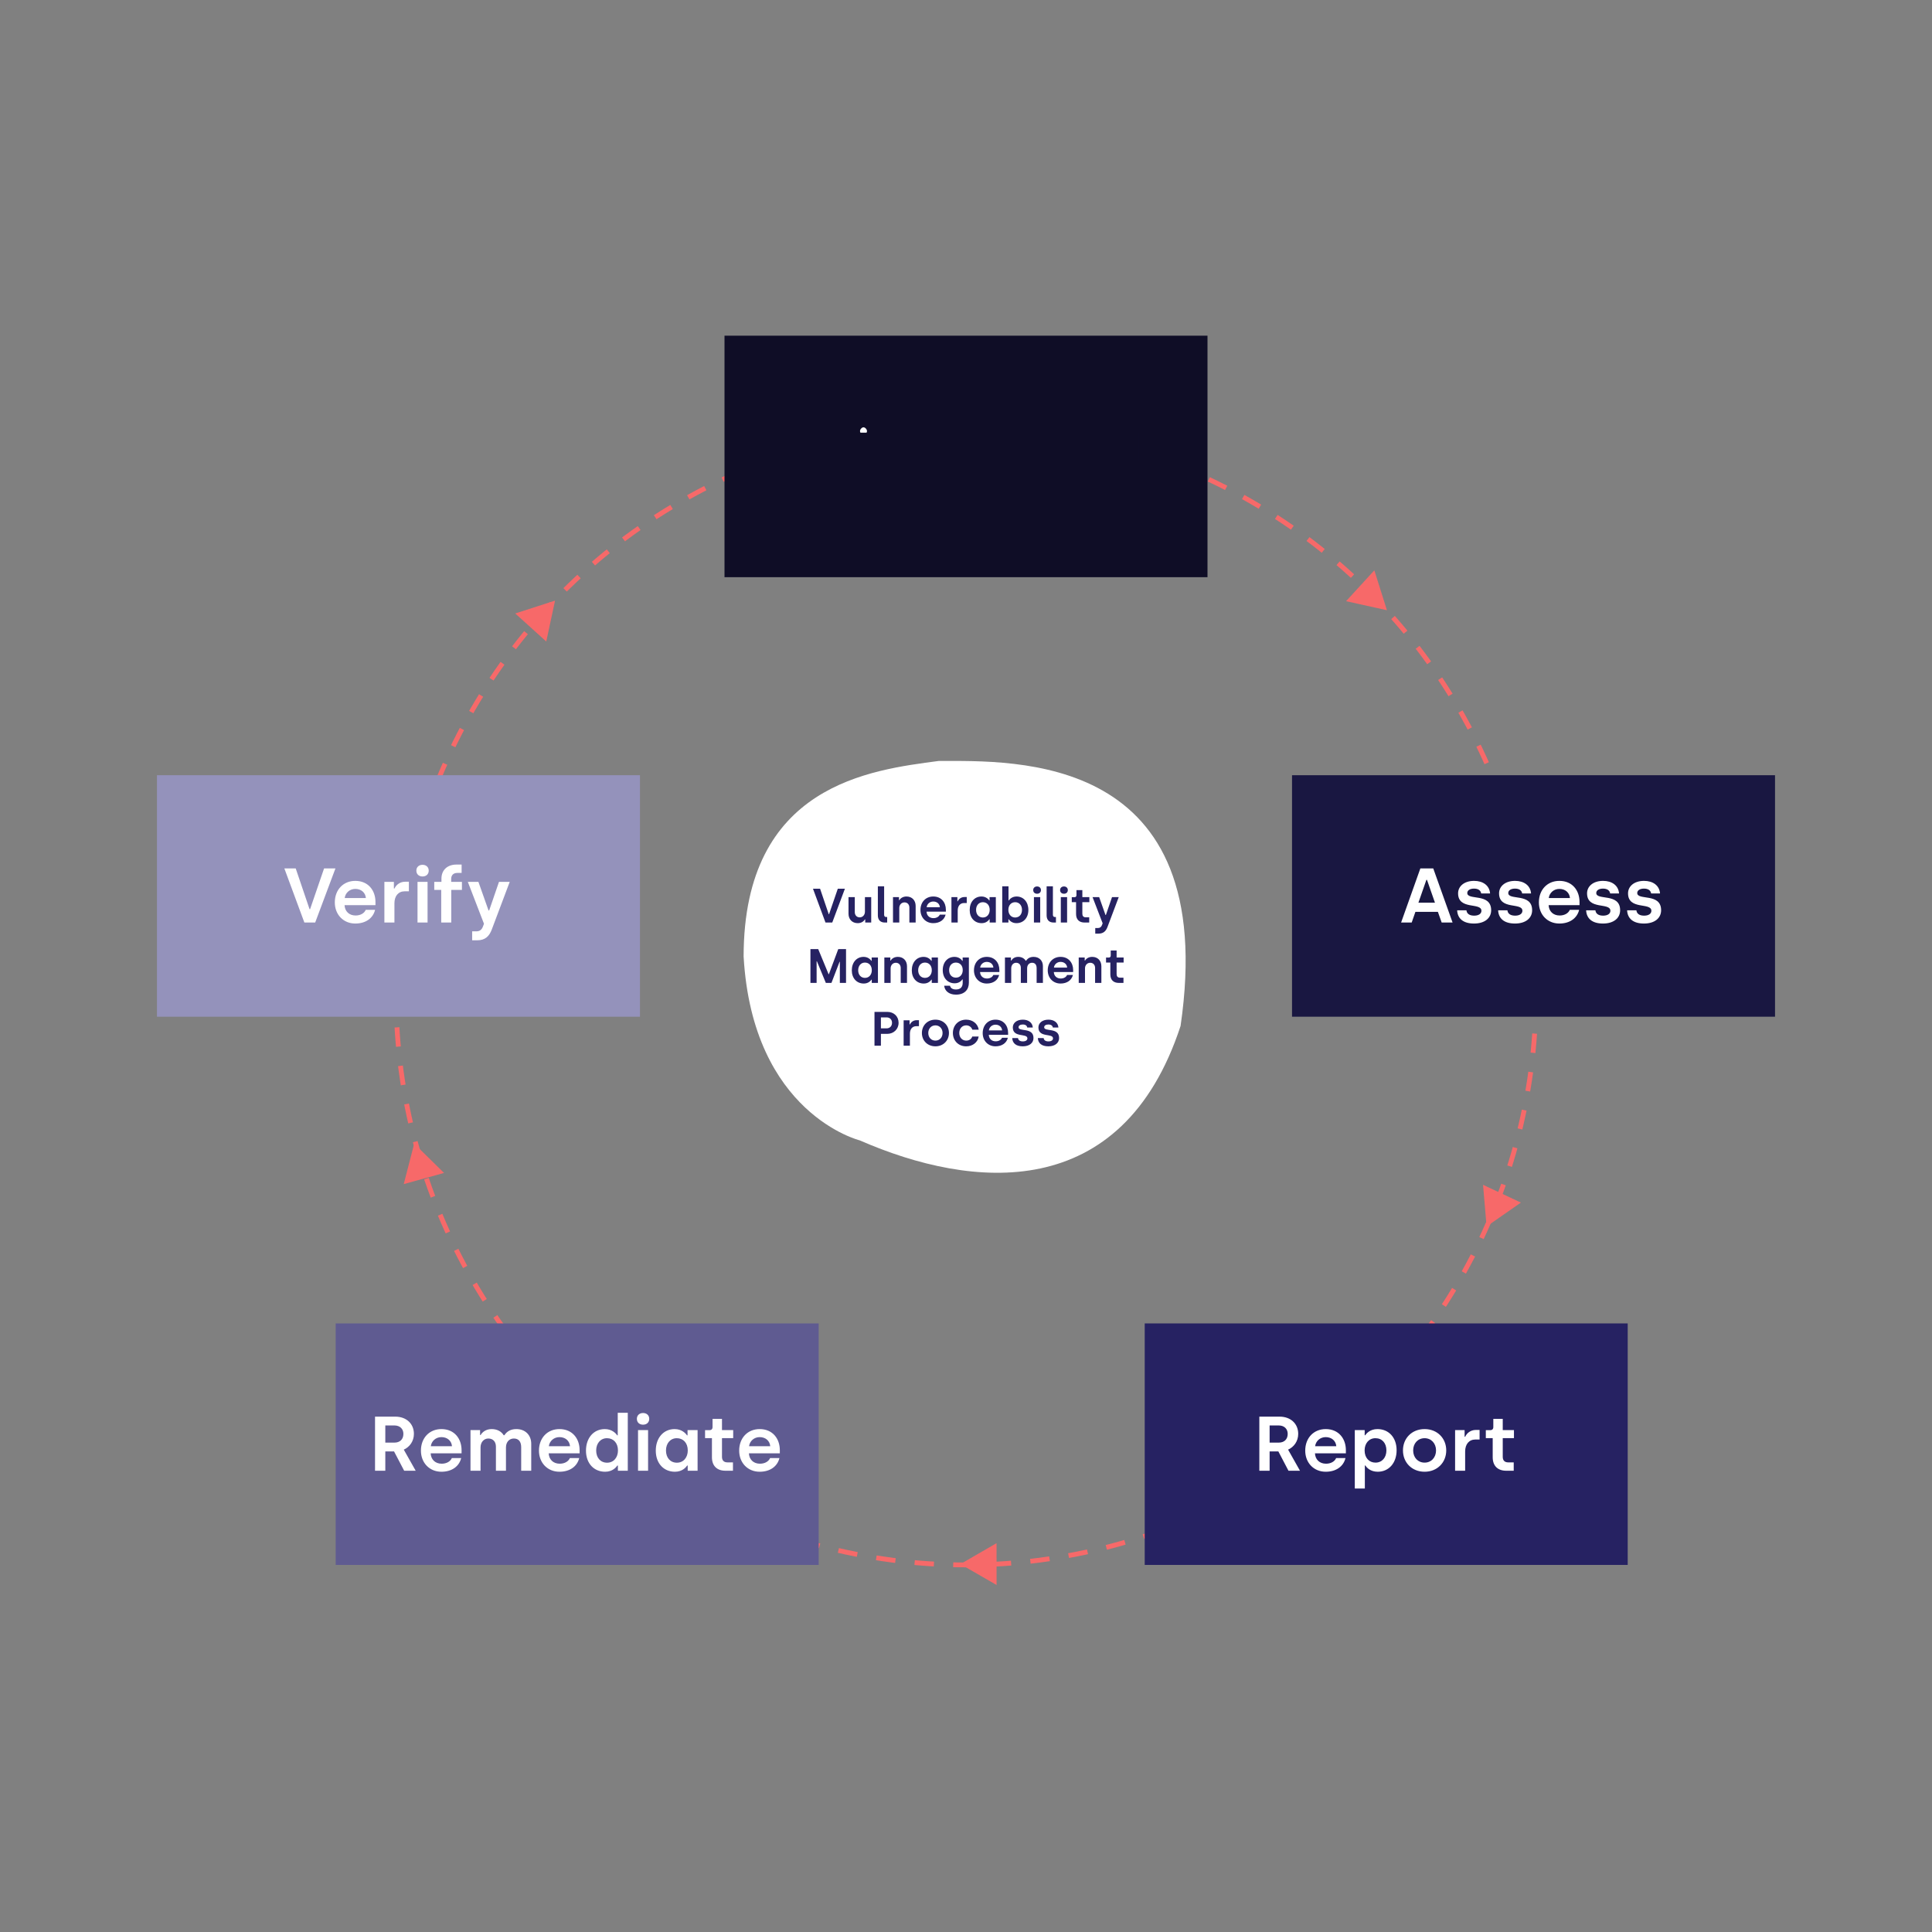 <?xml version="1.0" encoding="UTF-8"?>
<svg xmlns="http://www.w3.org/2000/svg" width="800" height="800" viewBox="0 0 800 800" fill="none">
  <rect x="0" y="0" width="800" height="800" fill="#808080" stroke="none"/>
  <path d="M488.851 424.823C464.689 498.544 402.69 492.612 356.013 472.207C356.013 472.207 311.629 461.243 307.915 396.057C307.99 324.781 360.633 318.83 388.682 315.1C420.121 315.133 505.358 311.432 488.851 424.823Z" fill="white"></path>
  <path d="M341.818 382L336.638 368H339.578L343.158 378.54H343.298L346.918 368H349.858L344.618 382H341.818ZM355.17 382.26C352.81 382.26 351.35 380.6 351.35 378.36V371.48H353.95V377.7C353.95 378.98 354.79 379.86 355.99 379.86C357.25 379.86 358.15 378.84 358.15 377.52V371.48H360.75V382H358.27V380.72H358.11C357.69 381.5 356.65 382.26 355.17 382.26ZM366.381 382C364.541 382 363.501 380.9 363.501 379.04V367H366.101V378.8C366.101 379.4 366.401 379.72 366.941 379.72H367.361V382H366.381ZM369.771 382V371.48H372.251V372.76H372.391C372.811 371.98 373.851 371.22 375.351 371.22C377.711 371.22 379.151 372.88 379.151 375.12V382H376.551V375.8C376.551 374.52 375.731 373.66 374.531 373.66C373.271 373.66 372.371 374.66 372.371 375.98V382H369.771ZM386.442 382.26C383.342 382.26 381.142 379.94 381.142 376.8C381.142 373.48 383.362 371.22 386.442 371.22C389.822 371.22 391.662 373.72 391.662 376.68V377.5H383.662C383.742 379.1 384.842 380.18 386.522 380.18C387.802 380.18 388.782 379.58 389.142 378.72H391.562C391.042 380.86 389.162 382.26 386.442 382.26ZM383.702 375.66H389.182C389.062 374.24 387.962 373.3 386.442 373.3C384.982 373.3 383.862 374.34 383.702 375.66ZM393.97 382V371.48H396.43V373.2H396.59C396.93 372.38 397.89 371.44 399.35 371.44H400.31V373.92H399.23C397.57 373.92 396.57 375.14 396.57 377.02V382H393.97ZM406.493 382.26C403.553 382.26 401.533 380.06 401.533 376.8C401.533 373.5 403.533 371.22 406.413 371.22C408.233 371.22 409.253 372.3 409.613 372.84H409.753V371.48H412.353V382H409.793V380.66H409.653C409.353 381.1 408.413 382.26 406.493 382.26ZM406.993 379.92C408.733 379.92 409.813 378.52 409.813 376.76C409.813 374.78 408.613 373.58 406.973 373.58C405.313 373.58 404.173 374.9 404.173 376.76C404.173 378.66 405.313 379.92 406.993 379.92ZM420.865 382.26C418.945 382.26 417.985 381.1 417.705 380.66H417.565V382H415.005V367H417.605V372.84H417.745C418.085 372.3 419.105 371.22 420.945 371.22C423.825 371.22 425.825 373.5 425.825 376.8C425.825 380.06 423.805 382.26 420.865 382.26ZM420.345 379.92C422.045 379.92 423.185 378.66 423.185 376.76C423.185 374.9 422.045 373.58 420.365 373.58C418.745 373.58 417.545 374.78 417.545 376.76C417.545 378.52 418.625 379.92 420.345 379.92ZM429.43 370.08C428.49 370.08 427.83 369.5 427.83 368.56C427.83 367.66 428.49 367.06 429.43 367.06C430.37 367.06 431.03 367.66 431.03 368.56C431.03 369.5 430.37 370.08 429.43 370.08ZM428.13 382V371.48H430.73V382H428.13ZM436.264 382C434.424 382 433.384 380.9 433.384 379.04V367H435.984V378.8C435.984 379.4 436.284 379.72 436.824 379.72H437.244V382H436.264ZM440.563 370.08C439.623 370.08 438.963 369.5 438.963 368.56C438.963 367.66 439.623 367.06 440.563 367.06C441.503 367.06 442.163 367.66 442.163 368.56C442.163 369.5 441.503 370.08 440.563 370.08ZM439.263 382V371.48H441.863V382H439.263ZM449.077 382C446.897 382 445.577 380.76 445.577 378.5V373.56H443.797V371.5H444.977C445.437 371.5 445.737 371.2 445.737 370.7V368.58H448.177V371.48H451.077V373.56H448.177V378.4C448.177 379.28 448.617 379.84 449.617 379.84H451.017V382H449.077ZM453.522 386.6V384.28H454.602C455.502 384.28 456.002 383.84 456.302 383.06L456.582 382.32L452.402 371.48H455.142L457.762 378.88H457.922L460.462 371.48H463.242L458.602 383.8C457.942 385.58 456.862 386.6 454.822 386.6H453.522ZM335.584 407V393H338.804L343.104 403.4H343.224L347.104 393H350.324V407H347.764V398.26H347.644L344.284 407H341.964L338.264 398.04H338.144V407H335.584ZM357.675 407.26C354.735 407.26 352.715 405.06 352.715 401.8C352.715 398.5 354.715 396.22 357.595 396.22C359.415 396.22 360.435 397.3 360.795 397.84H360.935V396.48H363.535V407H360.975V405.66H360.835C360.535 406.1 359.595 407.26 357.675 407.26ZM358.175 404.92C359.915 404.92 360.995 403.52 360.995 401.76C360.995 399.78 359.795 398.58 358.155 398.58C356.495 398.58 355.355 399.9 355.355 401.76C355.355 403.66 356.495 404.92 358.175 404.92ZM366.187 407V396.48H368.667V397.76H368.807C369.227 396.98 370.267 396.22 371.767 396.22C374.127 396.22 375.567 397.88 375.567 400.12V407H372.967V400.8C372.967 399.52 372.147 398.66 370.947 398.66C369.687 398.66 368.787 399.66 368.787 400.98V407H366.187ZM382.518 407.26C379.578 407.26 377.558 405.06 377.558 401.8C377.558 398.5 379.558 396.22 382.438 396.22C384.258 396.22 385.278 397.3 385.638 397.84H385.778V396.48H388.378V407H385.818V405.66H385.678C385.378 406.1 384.438 407.26 382.518 407.26ZM383.018 404.92C384.758 404.92 385.838 403.52 385.838 401.76C385.838 399.78 384.638 398.58 382.998 398.58C381.338 398.58 380.198 399.9 380.198 401.76C380.198 403.66 381.338 404.92 383.018 404.92ZM395.831 411.86C392.791 411.86 391.151 410.14 390.971 408.18H393.371C393.571 409.12 394.411 409.72 395.831 409.72C397.711 409.72 398.631 408.72 398.631 406.92V405.56H398.471C398.171 406.04 397.191 407.16 395.311 407.16C392.471 407.16 390.371 405.04 390.371 401.7C390.371 398.38 392.431 396.22 395.231 396.22C397.091 396.22 398.131 397.32 398.451 397.84H398.611V396.48H401.191V406.92C401.191 409.78 399.391 411.86 395.831 411.86ZM395.831 404.82C397.571 404.82 398.651 403.48 398.651 401.7C398.651 399.74 397.451 398.58 395.811 398.58C394.151 398.58 393.011 399.84 393.011 401.7C393.011 403.62 394.151 404.82 395.831 404.82ZM408.6 407.26C405.5 407.26 403.3 404.94 403.3 401.8C403.3 398.48 405.52 396.22 408.6 396.22C411.98 396.22 413.82 398.72 413.82 401.68V402.5H405.82C405.9 404.1 407 405.18 408.68 405.18C409.96 405.18 410.94 404.58 411.3 403.72H413.72C413.2 405.86 411.32 407.26 408.6 407.26ZM405.86 400.66H411.34C411.22 399.24 410.12 398.3 408.6 398.3C407.14 398.3 406.02 399.34 405.86 400.66ZM416.128 407V396.48H418.608V397.76H418.748C419.208 396.96 420.168 396.22 421.608 396.22C423.048 396.22 424.128 396.84 424.728 397.82H424.888C425.608 396.72 426.648 396.22 428.008 396.22C430.328 396.22 431.848 397.8 431.848 400.02V407H429.248V400.92C429.248 399.48 428.588 398.66 427.348 398.66C426.168 398.66 425.308 399.56 425.308 400.98V407H422.708V400.76C422.708 399.48 421.948 398.66 420.748 398.66C419.588 398.66 418.728 399.62 418.728 400.96V407H416.128ZM439.147 407.26C436.047 407.26 433.847 404.94 433.847 401.8C433.847 398.48 436.067 396.22 439.147 396.22C442.527 396.22 444.367 398.72 444.367 401.68V402.5H436.367C436.447 404.1 437.547 405.18 439.227 405.18C440.507 405.18 441.487 404.58 441.847 403.72H444.267C443.747 405.86 441.867 407.26 439.147 407.26ZM436.407 400.66H441.887C441.767 399.24 440.667 398.3 439.147 398.3C437.687 398.3 436.567 399.34 436.407 400.66ZM446.675 407V396.48H449.155V397.76H449.295C449.715 396.98 450.755 396.22 452.255 396.22C454.615 396.22 456.055 397.88 456.055 400.12V407H453.455V400.8C453.455 399.52 452.635 398.66 451.435 398.66C450.175 398.66 449.275 399.66 449.275 400.98V407H446.675ZM463.267 407C461.087 407 459.767 405.76 459.767 403.5V398.56H457.987V396.5H459.167C459.627 396.5 459.927 396.2 459.927 395.7V393.58H462.367V396.48H465.267V398.56H462.367V403.4C462.367 404.28 462.807 404.84 463.807 404.84H465.207V407H463.267ZM362.107 433V419H367.407C370.087 419 372.087 420.82 372.087 423.52C372.087 426.18 370.007 428.1 367.407 428.1H364.767V433H362.107ZM364.767 425.82H367.127C368.467 425.82 369.367 424.88 369.367 423.52C369.367 422.18 368.467 421.28 367.127 421.28H364.767V425.82ZM374.175 433V422.48H376.635V424.2H376.795C377.135 423.38 378.095 422.44 379.555 422.44H380.515V424.92H379.435C377.775 424.92 376.775 426.14 376.775 428.02V433H374.175ZM387.338 433.26C384.038 433.26 381.738 430.88 381.738 427.74C381.738 424.62 384.018 422.22 387.338 422.22C390.638 422.22 392.938 424.62 392.938 427.74C392.938 430.86 390.618 433.26 387.338 433.26ZM387.338 430.9C389.058 430.9 390.298 429.58 390.298 427.74C390.298 425.92 389.058 424.58 387.338 424.58C385.598 424.58 384.378 425.92 384.378 427.74C384.378 429.6 385.618 430.9 387.338 430.9ZM400.07 433.26C396.77 433.26 394.57 430.84 394.57 427.74C394.57 424.64 396.77 422.22 400.07 422.22C402.77 422.22 404.87 423.88 405.27 426.36H402.61C402.29 425.32 401.31 424.58 400.09 424.58C398.33 424.58 397.21 425.98 397.21 427.74C397.21 429.56 398.39 430.9 400.11 430.9C401.31 430.9 402.29 430.22 402.59 429.2H405.25C404.85 431.64 402.77 433.26 400.07 433.26ZM412.214 433.26C409.114 433.26 406.914 430.94 406.914 427.8C406.914 424.48 409.134 422.22 412.214 422.22C415.594 422.22 417.434 424.72 417.434 427.68V428.5H409.434C409.514 430.1 410.614 431.18 412.294 431.18C413.574 431.18 414.554 430.58 414.914 429.72H417.334C416.814 431.86 414.934 433.26 412.214 433.26ZM409.474 426.66H414.954C414.834 425.24 413.734 424.3 412.214 424.3C410.754 424.3 409.634 425.34 409.474 426.66ZM423.502 433.26C420.662 433.26 419.242 431.92 419.142 429.84H421.542C421.642 430.74 422.362 431.22 423.542 431.22C424.742 431.22 425.422 430.7 425.422 429.96C425.422 427.72 419.382 429.84 419.382 425.44C419.382 423.66 420.922 422.22 423.522 422.22C425.802 422.22 427.502 423.38 427.662 425.48H425.362C425.242 424.72 424.642 424.22 423.502 424.22C422.442 424.22 421.762 424.68 421.762 425.36C421.762 427.36 427.942 425.26 427.942 429.82C427.942 431.82 426.322 433.26 423.502 433.26ZM434.107 433.26C431.267 433.26 429.847 431.92 429.747 429.84H432.147C432.247 430.74 432.967 431.22 434.147 431.22C435.347 431.22 436.027 430.7 436.027 429.96C436.027 427.72 429.987 429.84 429.987 425.44C429.987 423.66 431.527 422.22 434.127 422.22C436.407 422.22 438.107 423.38 438.267 425.48H435.967C435.847 424.72 435.247 424.22 434.107 424.22C433.047 424.22 432.367 424.68 432.367 425.36C432.367 427.36 438.547 425.26 438.547 429.82C438.547 431.82 436.927 433.26 434.107 433.26Z" fill="#262262"></path>
  <circle cx="400" cy="412" r="236" stroke="#F76969" stroke-width="2" stroke-dasharray="8 8"></circle>
  <rect x="302" y="141" width="196" height="96" fill="#0F0D26" stroke="#0F0D26" stroke-width="4"></rect>
  <mask id="path-5-outside-1_2225_2118" maskUnits="userSpaceOnUse" x="328" y="172" width="144" height="33" fill="black">
    <rect fill="white" x="328" y="172" width="144" height="33"></rect>
    <path d="M332.762 200V177.6H340.314C347.45 177.6 351.738 182.208 351.738 188.736C351.738 195.68 347.45 200 340.314 200H332.762ZM337.018 196.288H340.154C344.09 196.288 347.322 193.984 347.322 188.736C347.322 183.712 344.122 181.312 340.154 181.312H337.018V196.288ZM357.557 180.928C356.053 180.928 354.997 180 354.997 178.496C354.997 177.056 356.053 176.096 357.557 176.096C359.061 176.096 360.117 177.056 360.117 178.496C360.117 180 359.061 180.928 357.557 180.928ZM355.477 200V183.168H359.637V200H355.477ZM369.9 200.416C365.356 200.416 363.084 198.272 362.924 194.944H366.764C366.924 196.384 368.076 197.152 369.964 197.152C371.884 197.152 372.972 196.32 372.972 195.136C372.972 191.552 363.308 194.944 363.308 187.904C363.308 185.056 365.772 182.752 369.932 182.752C373.58 182.752 376.3 184.608 376.556 187.968H372.876C372.684 186.752 371.724 185.952 369.9 185.952C368.204 185.952 367.116 186.688 367.116 187.776C367.116 190.976 377.004 187.616 377.004 194.912C377.004 198.112 374.412 200.416 369.9 200.416ZM388.596 200.416C383.316 200.416 379.796 196.544 379.796 191.584C379.796 186.624 383.316 182.752 388.596 182.752C392.916 182.752 396.276 185.408 396.916 189.376H392.66C392.148 187.712 390.58 186.528 388.628 186.528C385.812 186.528 384.02 188.768 384.02 191.584C384.02 194.496 385.908 196.64 388.66 196.64C390.58 196.64 392.148 195.552 392.628 193.92H396.884C396.244 197.824 392.916 200.416 388.596 200.416ZM408.506 200.416C403.226 200.416 399.546 196.608 399.546 191.584C399.546 186.592 403.194 182.752 408.506 182.752C413.786 182.752 417.466 186.592 417.466 191.584C417.466 196.576 413.754 200.416 408.506 200.416ZM408.506 196.64C411.258 196.64 413.242 194.528 413.242 191.584C413.242 188.672 411.258 186.528 408.506 186.528C405.722 186.528 403.77 188.672 403.77 191.584C403.77 194.56 405.754 196.64 408.506 196.64ZM424.863 200L418.719 183.168H423.071L427.071 195.04H427.327L431.295 183.168H435.743L429.567 200H424.863ZM445.37 200.416C440.41 200.416 436.89 196.704 436.89 191.68C436.89 186.368 440.442 182.752 445.37 182.752C450.778 182.752 453.722 186.752 453.722 191.488V192.8H440.922C441.05 195.36 442.81 197.088 445.498 197.088C447.546 197.088 449.114 196.128 449.69 194.752H453.562C452.73 198.176 449.722 200.416 445.37 200.416ZM440.986 189.856H449.754C449.562 187.584 447.802 186.08 445.37 186.08C443.034 186.08 441.242 187.744 440.986 189.856ZM457.415 200V183.168H461.351V185.92H461.607C462.151 184.608 463.687 183.104 466.023 183.104H467.559V187.072H465.831C463.175 187.072 461.575 189.024 461.575 192.032V200H457.415Z"></path>
  </mask>
  <path d="M332.762 200V177.6H340.314C347.45 177.6 351.738 182.208 351.738 188.736C351.738 195.68 347.45 200 340.314 200H332.762ZM337.018 196.288H340.154C344.09 196.288 347.322 193.984 347.322 188.736C347.322 183.712 344.122 181.312 340.154 181.312H337.018V196.288ZM357.557 180.928C356.053 180.928 354.997 180 354.997 178.496C354.997 177.056 356.053 176.096 357.557 176.096C359.061 176.096 360.117 177.056 360.117 178.496C360.117 180 359.061 180.928 357.557 180.928ZM355.477 200V183.168H359.637V200H355.477ZM369.9 200.416C365.356 200.416 363.084 198.272 362.924 194.944H366.764C366.924 196.384 368.076 197.152 369.964 197.152C371.884 197.152 372.972 196.32 372.972 195.136C372.972 191.552 363.308 194.944 363.308 187.904C363.308 185.056 365.772 182.752 369.932 182.752C373.58 182.752 376.3 184.608 376.556 187.968H372.876C372.684 186.752 371.724 185.952 369.9 185.952C368.204 185.952 367.116 186.688 367.116 187.776C367.116 190.976 377.004 187.616 377.004 194.912C377.004 198.112 374.412 200.416 369.9 200.416ZM388.596 200.416C383.316 200.416 379.796 196.544 379.796 191.584C379.796 186.624 383.316 182.752 388.596 182.752C392.916 182.752 396.276 185.408 396.916 189.376H392.66C392.148 187.712 390.58 186.528 388.628 186.528C385.812 186.528 384.02 188.768 384.02 191.584C384.02 194.496 385.908 196.64 388.66 196.64C390.58 196.64 392.148 195.552 392.628 193.92H396.884C396.244 197.824 392.916 200.416 388.596 200.416ZM408.506 200.416C403.226 200.416 399.546 196.608 399.546 191.584C399.546 186.592 403.194 182.752 408.506 182.752C413.786 182.752 417.466 186.592 417.466 191.584C417.466 196.576 413.754 200.416 408.506 200.416ZM408.506 196.64C411.258 196.64 413.242 194.528 413.242 191.584C413.242 188.672 411.258 186.528 408.506 186.528C405.722 186.528 403.77 188.672 403.77 191.584C403.77 194.56 405.754 196.64 408.506 196.64ZM424.863 200L418.719 183.168H423.071L427.071 195.04H427.327L431.295 183.168H435.743L429.567 200H424.863ZM445.37 200.416C440.41 200.416 436.89 196.704 436.89 191.68C436.89 186.368 440.442 182.752 445.37 182.752C450.778 182.752 453.722 186.752 453.722 191.488V192.8H440.922C441.05 195.36 442.81 197.088 445.498 197.088C447.546 197.088 449.114 196.128 449.69 194.752H453.562C452.73 198.176 449.722 200.416 445.37 200.416ZM440.986 189.856H449.754C449.562 187.584 447.802 186.08 445.37 186.08C443.034 186.08 441.242 187.744 440.986 189.856ZM457.415 200V183.168H461.351V185.92H461.607C462.151 184.608 463.687 183.104 466.023 183.104H467.559V187.072H465.831C463.175 187.072 461.575 189.024 461.575 192.032V200H457.415Z" fill="white"></path>
  <path d="M332.762 200H328.762V204H332.762V200ZM332.762 177.6V173.6H328.762V177.6H332.762ZM337.018 196.288H333.018V200.288H337.018V196.288ZM337.018 181.312V177.312H333.018V181.312H337.018ZM336.762 200V177.6H328.762V200H336.762ZM332.762 181.6H340.314V173.6H332.762V181.6ZM340.314 181.6C343 181.6 344.776 182.448 345.871 183.546C346.974 184.65 347.738 186.36 347.738 188.736H355.738C355.738 184.584 354.359 180.726 351.534 177.894C348.701 175.056 344.764 173.6 340.314 173.6V181.6ZM347.738 188.736C347.738 191.376 346.94 193.086 345.886 194.132C344.828 195.181 343.071 196 340.314 196V204C344.693 204 348.649 202.659 351.519 199.812C354.392 196.962 355.738 193.04 355.738 188.736H347.738ZM340.314 196H332.762V204H340.314V196ZM337.018 200.288H340.154V192.288H337.018V200.288ZM340.154 200.288C342.877 200.288 345.748 199.485 347.966 197.383C350.228 195.239 351.322 192.208 351.322 188.736H343.322C343.322 190.512 342.801 191.257 342.463 191.577C342.081 191.939 341.368 192.288 340.154 192.288V200.288ZM351.322 188.736C351.322 185.34 350.214 182.356 347.978 180.236C345.783 178.157 342.926 177.312 340.154 177.312V185.312C341.351 185.312 342.078 185.667 342.475 186.044C342.831 186.38 343.322 187.108 343.322 188.736H351.322ZM340.154 177.312H337.018V185.312H340.154V177.312ZM333.018 181.312V196.288H341.018V181.312H333.018ZM355.477 200H351.477V204H355.477V200ZM355.477 183.168V179.168H351.477V183.168H355.477ZM359.637 183.168H363.637V179.168H359.637V183.168ZM359.637 200V204H363.637V200H359.637ZM357.557 176.928C357.622 176.928 358.018 176.957 358.436 177.346C358.888 177.766 358.997 178.265 358.997 178.496H350.997C350.997 180.231 351.634 181.946 352.991 183.206C354.313 184.435 355.989 184.928 357.557 184.928V176.928ZM358.997 178.496C358.997 178.802 358.859 179.293 358.436 179.686C358.04 180.055 357.657 180.096 357.557 180.096V172.096C355.954 172.096 354.291 172.617 352.991 173.826C351.664 175.059 350.997 176.75 350.997 178.496H358.997ZM357.557 180.096C357.458 180.096 357.075 180.055 356.679 179.686C356.256 179.293 356.117 178.802 356.117 178.496H364.117C364.117 176.75 363.451 175.059 362.124 173.826C360.824 172.617 359.161 172.096 357.557 172.096V180.096ZM356.117 178.496C356.117 178.265 356.226 177.766 356.679 177.346C357.097 176.957 357.493 176.928 357.557 176.928V184.928C359.126 184.928 360.802 184.435 362.124 183.206C363.48 181.946 364.117 180.231 364.117 178.496H356.117ZM359.477 200V183.168H351.477V200H359.477ZM355.477 187.168H359.637V179.168H355.477V187.168ZM355.637 183.168V200H363.637V183.168H355.637ZM359.637 196H355.477V204H359.637V196ZM362.924 194.944V190.944H358.727L358.928 195.136L362.924 194.944ZM366.764 194.944L370.739 194.502L370.344 190.944H366.764V194.944ZM376.556 187.968V191.968H380.872L380.544 187.664L376.556 187.968ZM372.876 187.968L368.925 188.592L369.458 191.968H372.876V187.968ZM369.9 196.416C368.21 196.416 367.522 196.015 367.31 195.84C367.178 195.731 366.955 195.503 366.919 194.752L358.928 195.136C359.052 197.713 360.045 200.221 362.225 202.016C364.325 203.745 367.046 204.416 369.9 204.416V196.416ZM362.924 198.944H366.764V190.944H362.924V198.944ZM362.788 195.386C362.988 197.186 363.889 198.817 365.458 199.89C366.893 200.871 368.539 201.152 369.964 201.152V193.152C369.5 193.152 369.627 193.049 369.973 193.286C370.166 193.418 370.367 193.618 370.521 193.882C370.673 194.142 370.725 194.371 370.739 194.502L362.788 195.386ZM369.964 201.152C371.439 201.152 373.078 200.841 374.471 199.872C375.991 198.815 376.972 197.117 376.972 195.136H368.972C368.972 194.803 369.053 194.419 369.252 194.05C369.448 193.687 369.7 193.446 369.904 193.304C370.273 193.047 370.409 193.152 369.964 193.152V201.152ZM376.972 195.136C376.972 193.662 376.423 192.294 375.383 191.255C374.477 190.35 373.416 189.915 372.704 189.682C371.963 189.44 371.196 189.294 370.61 189.19C369.919 189.068 369.475 189.003 368.919 188.893C367.81 188.672 367.428 188.466 367.323 188.382C367.315 188.376 367.326 188.383 367.342 188.404C367.36 188.426 367.369 188.445 367.371 188.449C367.378 188.465 367.308 188.324 367.308 187.904H359.308C359.308 190.727 360.351 193.042 362.312 194.618C364.019 195.99 366.053 196.48 367.36 196.739C368.012 196.869 368.776 196.99 369.218 197.068C369.764 197.164 370.054 197.232 370.219 197.286C370.413 197.349 370.107 197.292 369.729 196.915C369.218 196.404 368.972 195.714 368.972 195.136H376.972ZM367.308 187.904C367.308 187.712 367.36 187.546 367.597 187.352C367.874 187.125 368.572 186.752 369.932 186.752V178.752C367.131 178.752 364.518 179.531 362.523 181.168C360.487 182.838 359.308 185.248 359.308 187.904H367.308ZM369.932 186.752C371.113 186.752 371.792 187.055 372.102 187.289C372.329 187.462 372.524 187.702 372.567 188.272L380.544 187.664C380.332 184.874 379.038 182.506 376.93 180.911C374.904 179.377 372.398 178.752 369.932 178.752V186.752ZM376.556 183.968H372.876V191.968H376.556V183.968ZM376.827 187.344C376.581 185.789 375.778 184.289 374.327 183.251C372.955 182.269 371.359 181.952 369.9 181.952V189.952C370.264 189.952 370.06 190.035 369.672 189.757C369.472 189.614 369.285 189.416 369.143 189.176C369.005 188.942 368.947 188.732 368.925 188.592L376.827 187.344ZM369.9 181.952C368.534 181.952 366.996 182.24 365.666 183.119C364.225 184.072 363.116 185.705 363.116 187.776H371.116C371.116 188.195 371.004 188.638 370.774 189.036C370.551 189.421 370.278 189.66 370.078 189.793C369.715 190.032 369.569 189.952 369.9 189.952V181.952ZM363.116 187.776C363.116 189.398 363.824 190.798 364.958 191.757C365.901 192.554 366.965 192.901 367.623 193.078C368.33 193.268 369.076 193.385 369.646 193.471C370.289 193.569 370.79 193.638 371.309 193.737C372.401 193.945 372.802 194.163 372.921 194.261C372.932 194.27 372.918 194.255 372.919 194.257C372.927 194.275 373.004 194.454 373.004 194.912H381.004C381.004 192.049 379.965 189.693 377.997 188.077C376.262 186.653 374.19 186.143 372.81 185.879C372.093 185.742 371.359 185.639 370.842 185.561C370.254 185.472 369.919 185.411 369.698 185.352C369.429 185.28 369.721 185.308 370.123 185.648C370.716 186.149 371.116 186.954 371.116 187.776H363.116ZM373.004 194.912C373.004 195.34 372.874 195.556 372.635 195.749C372.318 196.004 371.511 196.416 369.9 196.416V204.416C372.8 204.416 375.545 203.676 377.652 201.979C379.837 200.22 381.004 197.684 381.004 194.912H373.004ZM396.916 189.376V193.376H401.613L400.865 188.739L396.916 189.376ZM392.66 189.376L388.837 190.552L389.706 193.376H392.66V189.376ZM392.628 193.92V189.92H389.635L388.791 192.791L392.628 193.92ZM396.884 193.92L400.832 194.567L401.594 189.92H396.884V193.92ZM388.596 196.416C385.64 196.416 383.796 194.451 383.796 191.584H375.796C375.796 198.637 380.992 204.416 388.596 204.416V196.416ZM383.796 191.584C383.796 188.717 385.64 186.752 388.596 186.752V178.752C380.992 178.752 375.796 184.531 375.796 191.584H383.796ZM388.596 186.752C391.196 186.752 392.677 188.214 392.967 190.013L400.865 188.739C399.876 182.602 394.636 178.752 388.596 178.752V186.752ZM396.916 185.376H392.66V193.376H396.916V185.376ZM396.483 188.2C395.432 184.781 392.255 182.528 388.628 182.528V190.528C388.71 190.528 388.764 190.54 388.794 190.55C388.826 190.56 388.842 190.57 388.847 190.574C388.855 190.58 388.843 190.572 388.837 190.552L396.483 188.2ZM388.628 182.528C383.127 182.528 380.02 187.067 380.02 191.584H388.02C388.02 191.008 388.201 190.723 388.275 190.638C388.311 190.597 388.338 190.58 388.363 190.569C388.386 190.559 388.463 190.528 388.628 190.528V182.528ZM380.02 191.584C380.02 196.327 383.339 200.64 388.66 200.64V192.64C388.498 192.64 388.412 192.61 388.376 192.594C388.34 192.578 388.307 192.557 388.272 192.517C388.206 192.445 388.02 192.178 388.02 191.584H380.02ZM388.66 200.64C392.082 200.64 395.412 198.631 396.466 195.049L388.791 192.791C388.804 192.745 388.828 192.699 388.857 192.659C388.885 192.621 388.909 192.602 388.917 192.596C388.935 192.584 388.865 192.64 388.66 192.64V200.64ZM392.628 197.92H396.884V189.92H392.628V197.92ZM392.937 193.273C392.659 194.972 391.245 196.416 388.596 196.416V204.416C394.587 204.416 399.83 200.676 400.832 194.567L392.937 193.273ZM408.506 196.416C405.436 196.416 403.546 194.399 403.546 191.584H395.546C395.546 198.817 401.017 204.416 408.506 204.416V196.416ZM403.546 191.584C403.546 188.782 405.423 186.752 408.506 186.752V178.752C400.966 178.752 395.546 184.402 395.546 191.584H403.546ZM408.506 186.752C411.568 186.752 413.466 188.792 413.466 191.584H421.466C421.466 184.392 416.005 178.752 408.506 178.752V186.752ZM413.466 191.584C413.466 194.367 411.545 196.416 408.506 196.416V204.416C415.964 204.416 421.466 198.785 421.466 191.584H413.466ZM408.506 200.64C413.707 200.64 417.242 196.49 417.242 191.584H409.242C409.242 192.148 409.062 192.401 408.988 192.48C408.929 192.543 408.813 192.64 408.506 192.64V200.64ZM417.242 191.584C417.242 186.727 413.723 182.528 408.506 182.528V190.528C408.795 190.528 408.913 190.619 408.982 190.693C409.067 190.784 409.242 191.044 409.242 191.584H417.242ZM408.506 182.528C403.24 182.528 399.77 186.746 399.77 191.584H407.77C407.77 191.026 407.949 190.769 408.025 190.686C408.068 190.64 408.113 190.608 408.169 190.584C408.224 190.561 408.33 190.528 408.506 190.528V182.528ZM399.77 191.584C399.77 196.539 403.322 200.64 408.506 200.64V192.64C408.181 192.64 408.068 192.538 408.018 192.486C407.956 192.419 407.77 192.173 407.77 191.584H399.77ZM424.863 200L421.105 201.372L422.065 204H424.863V200ZM418.719 183.168V179.168H413.001L414.961 184.54L418.719 183.168ZM423.071 183.168L426.862 181.891L425.944 179.168H423.071V183.168ZM427.071 195.04L423.28 196.317L424.198 199.04H427.071V195.04ZM427.327 195.04V199.04H430.207L431.121 196.308L427.327 195.04ZM431.295 183.168V179.168H428.414L427.501 181.9L431.295 183.168ZM435.743 183.168L439.498 184.546L441.471 179.168H435.743V183.168ZM429.567 200V204H432.36L433.322 201.378L429.567 200ZM428.62 198.628L422.476 181.796L414.961 184.54L421.105 201.372L428.62 198.628ZM418.719 187.168H423.071V179.168H418.719V187.168ZM419.28 184.445L423.28 196.317L430.862 193.763L426.862 181.891L419.28 184.445ZM427.071 199.04H427.327V191.04H427.071V199.04ZM431.121 196.308L435.089 184.436L427.501 181.9L423.533 193.772L431.121 196.308ZM431.295 187.168H435.743V179.168H431.295V187.168ZM431.988 181.79L425.812 198.622L433.322 201.378L439.498 184.546L431.988 181.79ZM429.567 196H424.863V204H429.567V196ZM453.722 192.8V196.8H457.722V192.8H453.722ZM440.922 192.8V188.8H436.717L436.927 193L440.922 192.8ZM449.69 194.752V190.752H447.028L446 193.207L449.69 194.752ZM453.562 194.752L457.449 195.696L458.65 190.752H453.562V194.752ZM440.986 189.856L437.015 189.375L436.472 193.856H440.986V189.856ZM449.754 189.856V193.856H454.106L453.74 189.519L449.754 189.856ZM445.37 196.416C442.756 196.416 440.89 194.634 440.89 191.68H432.89C432.89 198.774 438.064 204.416 445.37 204.416V196.416ZM440.89 191.68C440.89 189.93 441.462 188.73 442.169 187.993C442.867 187.265 443.92 186.752 445.37 186.752V178.752C441.892 178.752 438.705 180.047 436.395 182.455C434.095 184.854 432.89 188.118 432.89 191.68H440.89ZM445.37 186.752C447.012 186.752 447.982 187.322 448.582 187.998C449.238 188.738 449.722 189.924 449.722 191.488H457.722C457.722 188.316 456.735 185.134 454.567 182.69C452.343 180.182 449.136 178.752 445.37 178.752V186.752ZM449.722 191.488V192.8H457.722V191.488H449.722ZM453.722 188.8H440.922V196.8H453.722V188.8ZM436.927 193C437.035 195.166 437.863 197.254 439.496 198.805C441.131 200.358 443.276 201.088 445.498 201.088V193.088C445.255 193.088 445.117 193.049 445.057 193.027C445.001 193.007 444.994 192.993 445.004 193.003C445.015 193.013 445.005 193.01 444.986 192.967C444.966 192.92 444.927 192.805 444.917 192.6L436.927 193ZM445.498 201.088C448.705 201.088 452.023 199.538 453.38 196.297L446 193.207C446.091 192.99 446.208 192.937 446.159 192.964C446.109 192.993 445.904 193.088 445.498 193.088V201.088ZM449.69 198.752H453.562V190.752H449.69V198.752ZM449.675 193.808C449.359 195.109 448.239 196.416 445.37 196.416V204.416C451.206 204.416 456.101 201.243 457.449 195.696L449.675 193.808ZM440.986 193.856H449.754V185.856H440.986V193.856ZM453.74 189.519C453.353 184.94 449.635 182.08 445.37 182.08V190.08C445.566 190.08 445.687 190.11 445.746 190.131C445.804 190.15 445.812 190.164 445.795 190.15C445.777 190.134 445.76 190.112 445.752 190.095C445.744 190.079 445.761 190.103 445.768 190.193L453.74 189.519ZM445.37 182.08C441.032 182.08 437.517 185.233 437.015 189.375L444.957 190.337C444.965 190.275 444.992 190.222 445.042 190.178C445.084 190.141 445.176 190.08 445.37 190.08V182.08ZM457.415 200H453.415V204H457.415V200ZM457.415 183.168V179.168H453.415V183.168H457.415ZM461.351 183.168H465.351V179.168H461.351V183.168ZM461.351 185.92H457.351V189.92H461.351V185.92ZM461.607 185.92V189.92H464.279L465.302 187.452L461.607 185.92ZM467.559 183.104H471.559V179.104H467.559V183.104ZM467.559 187.072V191.072H471.559V187.072H467.559ZM461.575 200V204H465.575V200H461.575ZM461.415 200V183.168H453.415V200H461.415ZM457.415 187.168H461.351V179.168H457.415V187.168ZM457.351 183.168V185.92H465.351V183.168H457.351ZM461.351 189.92H461.607V181.92H461.351V189.92ZM465.302 187.452C465.29 187.481 465.296 187.458 465.337 187.405C465.376 187.356 465.429 187.303 465.492 187.257C465.554 187.213 465.621 187.177 465.697 187.151C465.77 187.127 465.874 187.104 466.023 187.104V179.104C461.827 179.104 458.977 181.819 457.912 184.388L465.302 187.452ZM466.023 187.104H467.559V179.104H466.023V187.104ZM463.559 183.104V187.072H471.559V183.104H463.559ZM467.559 183.072H465.831V191.072H467.559V183.072ZM465.831 183.072C463.447 183.072 461.221 183.99 459.655 185.838C458.155 187.609 457.575 189.855 457.575 192.032H465.575C465.575 191.201 465.795 190.967 465.759 191.01C465.738 191.035 465.695 191.068 465.654 191.086C465.619 191.102 465.661 191.072 465.831 191.072V183.072ZM457.575 192.032V200H465.575V192.032H457.575ZM461.575 196H457.415V204H461.575V196Z" fill="#0F0D26" mask="url(#path-5-outside-1_2225_2118)"></path>
  <rect x="65" y="321" width="200" height="100" fill="#9492BB"></rect>
  <path d="M126.034 382L117.746 359.6H122.45L128.178 376.464H128.402L134.194 359.6H138.898L130.514 382H126.034ZM147.12 382.416C142.16 382.416 138.64 378.704 138.64 373.68C138.64 368.368 142.192 364.752 147.12 364.752C152.528 364.752 155.472 368.752 155.472 373.488V374.8H142.672C142.8 377.36 144.56 379.088 147.248 379.088C149.296 379.088 150.864 378.128 151.44 376.752H155.312C154.48 380.176 151.472 382.416 147.12 382.416ZM142.736 371.856H151.504C151.312 369.584 149.552 368.08 147.12 368.08C144.784 368.08 142.992 369.744 142.736 371.856ZM159.165 382V365.168H163.101V367.92H163.357C163.901 366.608 165.437 365.104 167.773 365.104H169.309V369.072H167.581C164.925 369.072 163.325 371.024 163.325 374.032V382H159.165ZM174.964 362.928C173.46 362.928 172.404 362 172.404 360.496C172.404 359.056 173.46 358.096 174.964 358.096C176.468 358.096 177.524 359.056 177.524 360.496C177.524 362 176.468 362.928 174.964 362.928ZM172.884 382V365.168H177.044V382H172.884ZM182.698 382V368.496H179.818V365.168H182.794V363.824C182.794 360.208 185.322 358 188.97 358H191.146V361.456H189.386C187.594 361.456 186.826 362.544 186.826 363.952V365.168H191.274V368.496H186.858V382H182.698ZM195.511 389.36V385.648H197.239C198.679 385.648 199.479 384.944 199.959 383.696L200.407 382.512L193.719 365.168H198.103L202.295 377.008H202.551L206.615 365.168H211.063L203.639 384.88C202.583 387.728 200.855 389.36 197.591 389.36H195.511Z" fill="white"></path>
  <rect x="535" y="321" width="200" height="100" fill="#191741"></rect>
  <path d="M580.168 382L588.135 359.6H593.48L601.48 382H596.968L595.4 377.584H586.088L584.552 382H580.168ZM587.336 373.776H594.184L590.888 364.336H590.632L587.336 373.776ZM610.353 382.416C605.809 382.416 603.537 380.272 603.377 376.944H607.217C607.377 378.384 608.529 379.152 610.417 379.152C612.337 379.152 613.425 378.32 613.425 377.136C613.425 373.552 603.761 376.944 603.761 369.904C603.761 367.056 606.225 364.752 610.385 364.752C614.033 364.752 616.753 366.608 617.009 369.968H613.329C613.137 368.752 612.177 367.952 610.353 367.952C608.657 367.952 607.569 368.688 607.569 369.776C607.569 372.976 617.457 369.616 617.457 376.912C617.457 380.112 614.865 382.416 610.353 382.416ZM627.322 382.416C622.778 382.416 620.506 380.272 620.346 376.944H624.186C624.346 378.384 625.498 379.152 627.385 379.152C629.306 379.152 630.394 378.32 630.394 377.136C630.394 373.552 620.73 376.944 620.73 369.904C620.73 367.056 623.194 364.752 627.354 364.752C631.002 364.752 633.722 366.608 633.978 369.968H630.298C630.106 368.752 629.146 367.952 627.322 367.952C625.626 367.952 624.538 368.688 624.538 369.776C624.538 372.976 634.426 369.616 634.426 376.912C634.426 380.112 631.834 382.416 627.322 382.416ZM645.698 382.416C640.738 382.416 637.218 378.704 637.218 373.68C637.218 368.368 640.77 364.752 645.698 364.752C651.106 364.752 654.05 368.752 654.05 373.488V374.8H641.25C641.378 377.36 643.138 379.088 645.826 379.088C647.874 379.088 649.442 378.128 650.018 376.752H653.89C653.058 380.176 650.05 382.416 645.698 382.416ZM641.314 371.856H650.082C649.89 369.584 648.13 368.08 645.698 368.08C643.362 368.08 641.57 369.744 641.314 371.856ZM663.759 382.416C659.215 382.416 656.943 380.272 656.783 376.944H660.623C660.783 378.384 661.935 379.152 663.823 379.152C665.743 379.152 666.831 378.32 666.831 377.136C666.831 373.552 657.167 376.944 657.167 369.904C657.167 367.056 659.631 364.752 663.791 364.752C667.439 364.752 670.159 366.608 670.415 369.968H666.735C666.543 368.752 665.583 367.952 663.759 367.952C662.063 367.952 660.975 368.688 660.975 369.776C660.975 372.976 670.863 369.616 670.863 376.912C670.863 380.112 668.271 382.416 663.759 382.416ZM680.728 382.416C676.184 382.416 673.912 380.272 673.752 376.944H677.592C677.752 378.384 678.904 379.152 680.792 379.152C682.712 379.152 683.8 378.32 683.8 377.136C683.8 373.552 674.136 376.944 674.136 369.904C674.136 367.056 676.6 364.752 680.76 364.752C684.408 364.752 687.128 366.608 687.384 369.968H683.704C683.512 368.752 682.552 367.952 680.728 367.952C679.032 367.952 677.944 368.688 677.944 369.776C677.944 372.976 687.832 369.616 687.832 376.912C687.832 380.112 685.24 382.416 680.728 382.416Z" fill="white"></path>
  <rect x="139" y="548" width="200" height="100" fill="#5F5B91"></rect>
  <path d="M155.294 609V586.6H163.678C168.254 586.6 171.39 589.512 171.39 593.736C171.39 596.84 169.566 599.208 167.198 600.264L172.126 609H167.358L163.166 601H159.55V609H155.294ZM159.55 597.352H163.358C165.47 597.352 167.038 596.104 167.038 593.736C167.038 591.72 165.662 590.248 163.294 590.248H159.55V597.352ZM182.776 609.416C177.816 609.416 174.296 605.704 174.296 600.68C174.296 595.368 177.848 591.752 182.776 591.752C188.184 591.752 191.128 595.752 191.128 600.488V601.8H178.328C178.456 604.36 180.216 606.088 182.904 606.088C184.952 606.088 186.52 605.128 187.096 603.752H190.968C190.136 607.176 187.128 609.416 182.776 609.416ZM178.392 598.856H187.16C186.968 596.584 185.208 595.08 182.776 595.08C180.44 595.08 178.648 596.744 178.392 598.856ZM194.821 609V592.168H198.789V594.216H199.013C199.749 592.936 201.285 591.752 203.589 591.752C205.893 591.752 207.621 592.744 208.581 594.312H208.837C209.989 592.552 211.653 591.752 213.829 591.752C217.541 591.752 219.973 594.28 219.973 597.832V609H215.813V599.272C215.813 596.968 214.757 595.656 212.773 595.656C210.885 595.656 209.509 597.096 209.509 599.368V609H205.349V599.016C205.349 596.968 204.133 595.656 202.213 595.656C200.357 595.656 198.981 597.192 198.981 599.336V609H194.821ZM231.651 609.416C226.691 609.416 223.171 605.704 223.171 600.68C223.171 595.368 226.723 591.752 231.651 591.752C237.059 591.752 240.003 595.752 240.003 600.488V601.8H227.203C227.331 604.36 229.091 606.088 231.779 606.088C233.827 606.088 235.395 605.128 235.971 603.752H239.843C239.011 607.176 236.003 609.416 231.651 609.416ZM227.267 598.856H236.035C235.843 596.584 234.083 595.08 231.651 595.08C229.315 595.08 227.523 596.744 227.267 598.856ZM250.576 609.416C245.872 609.416 242.64 605.896 242.64 600.68C242.64 595.4 245.84 591.752 250.448 591.752C253.36 591.752 254.992 593.48 255.568 594.344H255.792V585H259.952V609H255.856V606.856H255.632C255.152 607.56 253.648 609.416 250.576 609.416ZM251.376 605.672C254.16 605.672 255.888 603.432 255.888 600.616C255.888 597.448 253.968 595.528 251.344 595.528C248.688 595.528 246.864 597.64 246.864 600.616C246.864 603.656 248.688 605.672 251.376 605.672ZM266.276 589.928C264.772 589.928 263.716 589 263.716 587.496C263.716 586.056 264.772 585.096 266.276 585.096C267.78 585.096 268.836 586.056 268.836 587.496C268.836 589 267.78 589.928 266.276 589.928ZM264.196 609V592.168H268.356V609H264.196ZM279.482 609.416C274.778 609.416 271.546 605.896 271.546 600.68C271.546 595.4 274.746 591.752 279.354 591.752C282.266 591.752 283.898 593.48 284.474 594.344H284.698V592.168H288.858V609H284.762V606.856H284.538C284.058 607.56 282.554 609.416 279.482 609.416ZM280.282 605.672C283.066 605.672 284.794 603.432 284.794 600.616C284.794 597.448 282.874 595.528 280.25 595.528C277.594 595.528 275.77 597.64 275.77 600.616C275.77 603.656 277.594 605.672 280.282 605.672ZM300.398 609C296.91 609 294.798 607.016 294.798 603.4V595.496H291.95V592.2H293.838C294.574 592.2 295.054 591.72 295.054 590.92V587.528H298.958V592.168H303.598V595.496H298.958V603.24C298.958 604.648 299.662 605.544 301.262 605.544H303.502V609H300.398ZM314.558 609.416C309.598 609.416 306.078 605.704 306.078 600.68C306.078 595.368 309.63 591.752 314.558 591.752C319.966 591.752 322.91 595.752 322.91 600.488V601.8H310.11C310.238 604.36 311.998 606.088 314.686 606.088C316.734 606.088 318.302 605.128 318.878 603.752H322.75C321.918 607.176 318.91 609.416 314.558 609.416ZM310.174 598.856H318.942C318.75 596.584 316.99 595.08 314.558 595.08C312.222 595.08 310.43 596.744 310.174 598.856Z" fill="white"></path>
  <rect x="474" y="548" width="200" height="100" fill="#262262"></rect>
  <path d="M521.466 609V586.6H529.85C534.426 586.6 537.562 589.512 537.562 593.736C537.562 596.84 535.738 599.208 533.37 600.264L538.298 609H533.53L529.338 601H525.722V609H521.466ZM525.722 597.352H529.53C531.642 597.352 533.21 596.104 533.21 593.736C533.21 591.72 531.834 590.248 529.466 590.248H525.722V597.352ZM548.948 609.416C543.988 609.416 540.468 605.704 540.468 600.68C540.468 595.368 544.02 591.752 548.948 591.752C554.356 591.752 557.3 595.752 557.3 600.488V601.8H544.5C544.628 604.36 546.388 606.088 549.076 606.088C551.124 606.088 552.692 605.128 553.268 603.752H557.14C556.308 607.176 553.3 609.416 548.948 609.416ZM544.564 598.856H553.332C553.14 596.584 551.38 595.08 548.948 595.08C546.612 595.08 544.82 596.744 544.564 598.856ZM560.993 616.36V592.168H565.089V594.312H565.313C565.761 593.608 567.297 591.752 570.369 591.752C575.073 591.752 578.305 595.272 578.305 600.52C578.305 605.768 575.105 609.416 570.497 609.416C567.521 609.416 565.921 607.752 565.377 606.824H565.153V616.36H560.993ZM569.569 605.64C572.257 605.64 574.081 603.56 574.081 600.584C574.081 597.512 572.257 595.528 569.537 595.528C566.785 595.528 565.057 597.736 565.057 600.584C565.057 603.72 566.977 605.64 569.569 605.64ZM589.897 609.416C584.617 609.416 580.937 605.608 580.937 600.584C580.937 595.592 584.585 591.752 589.897 591.752C595.177 591.752 598.857 595.592 598.857 600.584C598.857 605.576 595.145 609.416 589.897 609.416ZM589.897 605.64C592.649 605.64 594.633 603.528 594.633 600.584C594.633 597.672 592.649 595.528 589.897 595.528C587.113 595.528 585.161 597.672 585.161 600.584C585.161 603.56 587.145 605.64 589.897 605.64ZM602.524 609V592.168H606.46V594.92H606.716C607.26 593.608 608.796 592.104 611.132 592.104H612.668V596.072H610.94C608.284 596.072 606.684 598.024 606.684 601.032V609H602.524ZM623.695 609C620.207 609 618.095 607.016 618.095 603.4V595.496H615.247V592.2H617.135C617.871 592.2 618.351 591.72 618.351 590.92V587.528H622.255V592.168H626.895V595.496H622.255V603.24C622.255 604.648 622.959 605.544 624.559 605.544H626.799V609H623.695Z" fill="white"></path>
  <path d="M559.296 248.333L568.654 238.114L572.825 251.328L559.296 248.333Z" fill="#F76969" stroke="#F76969" stroke-width="2"></path>
  <path d="M615.239 492.248L627.783 498.134L616.414 506.054L615.239 492.248Z" fill="#F76969" stroke="#F76969" stroke-width="2"></path>
  <path d="M399.656 647.665L411.649 640.724L411.664 654.58L399.656 647.665Z" fill="#F76969" stroke="#F76969" stroke-width="2"></path>
  <path d="M215.302 254.445L228.489 250.19L225.581 263.738L215.302 254.445Z" fill="#F76969" stroke="#F76969" stroke-width="2"></path>
  <path d="M172.046 475.478L181.93 485.189L168.578 488.893L172.046 475.478Z" fill="#F76969" stroke="#F76969" stroke-width="2"></path>
</svg>
